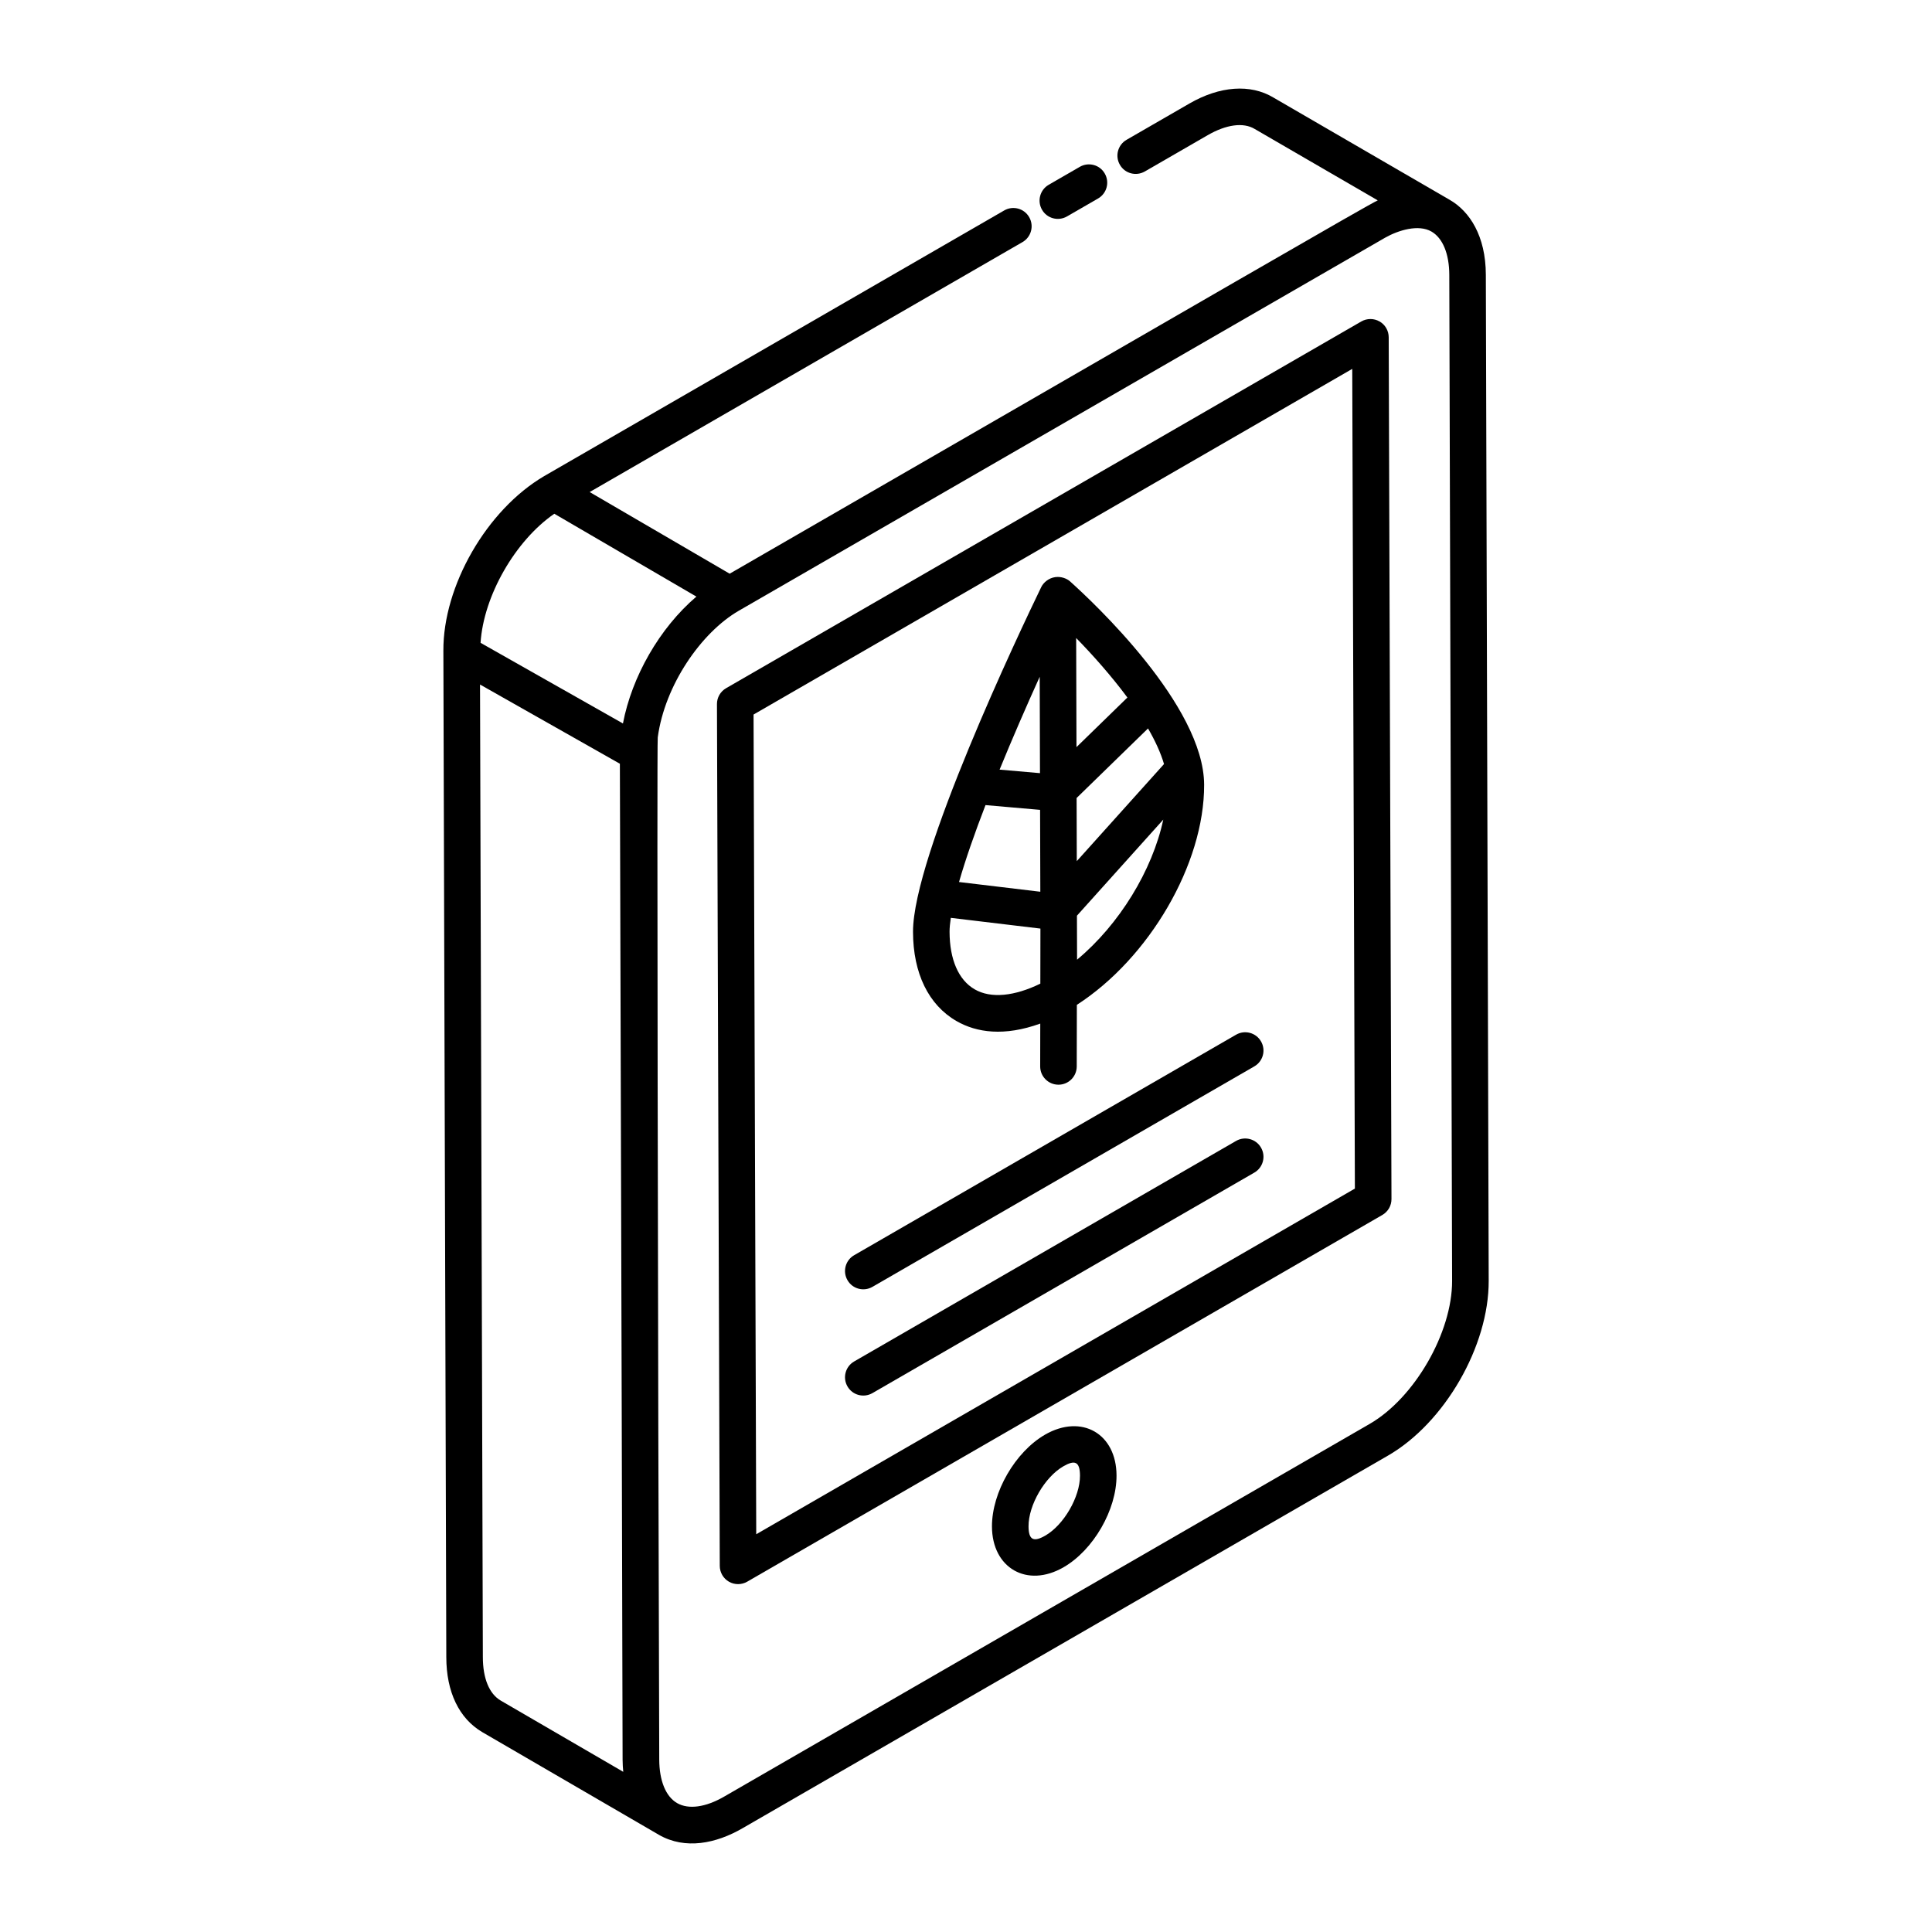 <?xml version="1.0" encoding="UTF-8"?>
<!-- Uploaded to: ICON Repo, www.iconrepo.com, Generator: ICON Repo Mixer Tools -->
<svg fill="#000000" width="800px" height="800px" version="1.1" viewBox="144 144 512 512" xmlns="http://www.w3.org/2000/svg">
 <g>
  <path d="m426.76 201.36 8.242-4.758c2.316-1.34 3.113-4.301 1.77-6.617-1.324-2.324-4.297-3.113-6.613-1.773l-8.242 4.758c-2.316 1.34-3.113 4.301-1.77 6.617 1.316 2.305 4.281 3.109 6.613 1.773z"/>
  <path d="m414.97 208.16c2.316-1.34 3.113-4.301 1.77-6.617-1.336-2.328-4.305-3.109-6.613-1.773l-121.93 70.41c-15.223 8.949-26.805 29.109-26.699 46.309l0.777 266.66c0 9.215 3.379 16.273 9.539 19.887l46.73 27.168c0 0.004 0 0.004 0.008 0.004 0.008 0.004 0.012 0 0.02 0.004 0.016 0.012 0.027 0.027 0.047 0.039 6.992 4.008 15.164 2.293 22.113-1.723l171.09-98.773c15.023-8.672 26.758-29.023 26.699-46.332l-0.758-266.63c-0.031-10.277-4.297-16.785-9.547-19.816l-46.758-27.133c-6.074-3.644-14.191-3.066-22.254 1.594l-16.652 9.613c-2.316 1.34-3.113 4.301-1.77 6.617 1.324 2.324 4.285 3.102 6.613 1.773l16.652-9.613c4.91-2.84 9.461-3.469 12.48-1.641l32.594 18.914c-2.738 1.242-40.918 23.422-171.75 98.934l-37.102-21.637zm-124.07 71.988 37.652 21.957c-9.805 8.355-17.113 21.262-19.465 33.621l-37.734-21.371c0.797-12.438 9.176-27.059 19.547-34.207zm-14.207 314.52c-3.047-1.793-4.731-5.887-4.731-11.539l-0.75-257.72 37.062 20.988 0.492 173.04 0.23 90.93c0.008 1.094 0.074 2.156 0.172 3.184zm230.27-73.309-171.08 98.773c-4.891 2.828-9.414 3.449-12.434 1.711-3-1.723-4.723-5.922-4.742-11.52l-0.25-88.543c-0.004-0.98-0.406-180.44-0.148-182.35 1.852-13.832 11.516-27.828 21.5-33.59 119.97-69.262 172.46-99.531 171.27-98.852 3.481-1.973 8.828-3.609 12.266-1.629 2.988 1.719 4.711 5.894 4.731 11.457l0.746 266.63c0.039 13.688-9.961 31.051-21.855 37.91z"/>
  <path d="m509.59 229.19c-1.496-0.859-3.34-0.855-4.836 0.004l-168.33 97.184c-1.504 0.871-2.43 2.473-2.422 4.211l0.746 228.39c0.008 1.73 0.926 3.324 2.43 4.188 1.496 0.859 3.34 0.855 4.836-0.004l168.32-97.184c1.504-0.871 2.43-2.473 2.422-4.211l-0.734-228.4c-0.008-1.73-0.926-3.324-2.43-4.184zm-165.18 321.4-0.711-217.23 158.66-91.602 0.699 217.23z"/>
  <path d="m420.95 524.19v0.004c-7.91 4.574-14.09 15.262-14.07 24.332 0.02 11.035 9.32 16.402 18.988 10.805 7.902-4.555 14.059-15.234 14.023-24.301-0.02-11.07-9.207-16.418-18.941-10.84zm0.078 26.754c-3.106 1.789-4.438 1.195-4.457-2.445-0.02-5.625 4.297-13.066 9.227-15.914 3.027-1.746 4.391-1.289 4.41 2.481 0.016 5.621-4.269 13.039-9.18 15.879z"/>
  <path d="m471.57 418.21-101.21 58.434c-2.316 1.34-3.113 4.301-1.77 6.617 1.32 2.309 4.281 3.113 6.613 1.773l101.21-58.434c2.316-1.34 3.113-4.301 1.77-6.617-1.336-2.328-4.316-3.109-6.613-1.773z"/>
  <path d="m471.57 446.36-101.21 58.441c-2.316 1.34-3.113 4.301-1.77 6.617 1.32 2.309 4.281 3.113 6.613 1.773l101.21-58.438c2.316-1.34 3.113-4.301 1.77-6.617-1.336-2.328-4.316-3.106-6.613-1.777z"/>
  <path d="m397.48 414.59c5.344 3.082 12.676 4.109 22.199 0.672l-0.02 11.34c-0.008 2.676 2.156 4.848 4.836 4.856h0.008c2.668 0 4.836-2.16 4.844-4.836l0.031-16.328c19.129-12.332 33.793-37.301 33.73-58.312-0.059-21.043-29.625-48.613-35.555-53.926-0.82-0.738-2.348-1.328-3.871-1.117-1.777 0.227-3.172 1.469-3.746 2.652-5.688 11.75-34.035 71.379-33.977 91.371 0.023 10.977 4.121 19.371 11.52 23.629zm4.836-8.398c-4.285-2.461-6.652-7.883-6.672-15.262-0.004-1.055 0.133-2.324 0.332-3.688l23.746 2.844c0 0.977-0.023 15.57-0.023 14.594-6.812 3.32-13.074 4.008-17.383 1.512zm2.852-48.832 14.465 1.262 0.062 21.699-21.543-2.578c1.695-5.93 4.141-12.922 7.016-20.383zm47.309-10.875-23.117 25.727-0.047-16.734 18.926-18.43c1.891 3.266 3.363 6.449 4.238 9.438zm-32.871 2.41-10.703-0.934c3.379-8.266 7.059-16.715 10.633-24.613zm9.828 49.43c-0.004-0.977-0.035-12.633-0.031-11.66l22.879-25.465c-2.906 13.512-11.672 27.82-22.848 37.125zm13.34-69.473-13.496 13.145-0.082-28.914c4.606 4.715 9.414 10.16 13.578 15.77z"/>
 </g>
</svg>